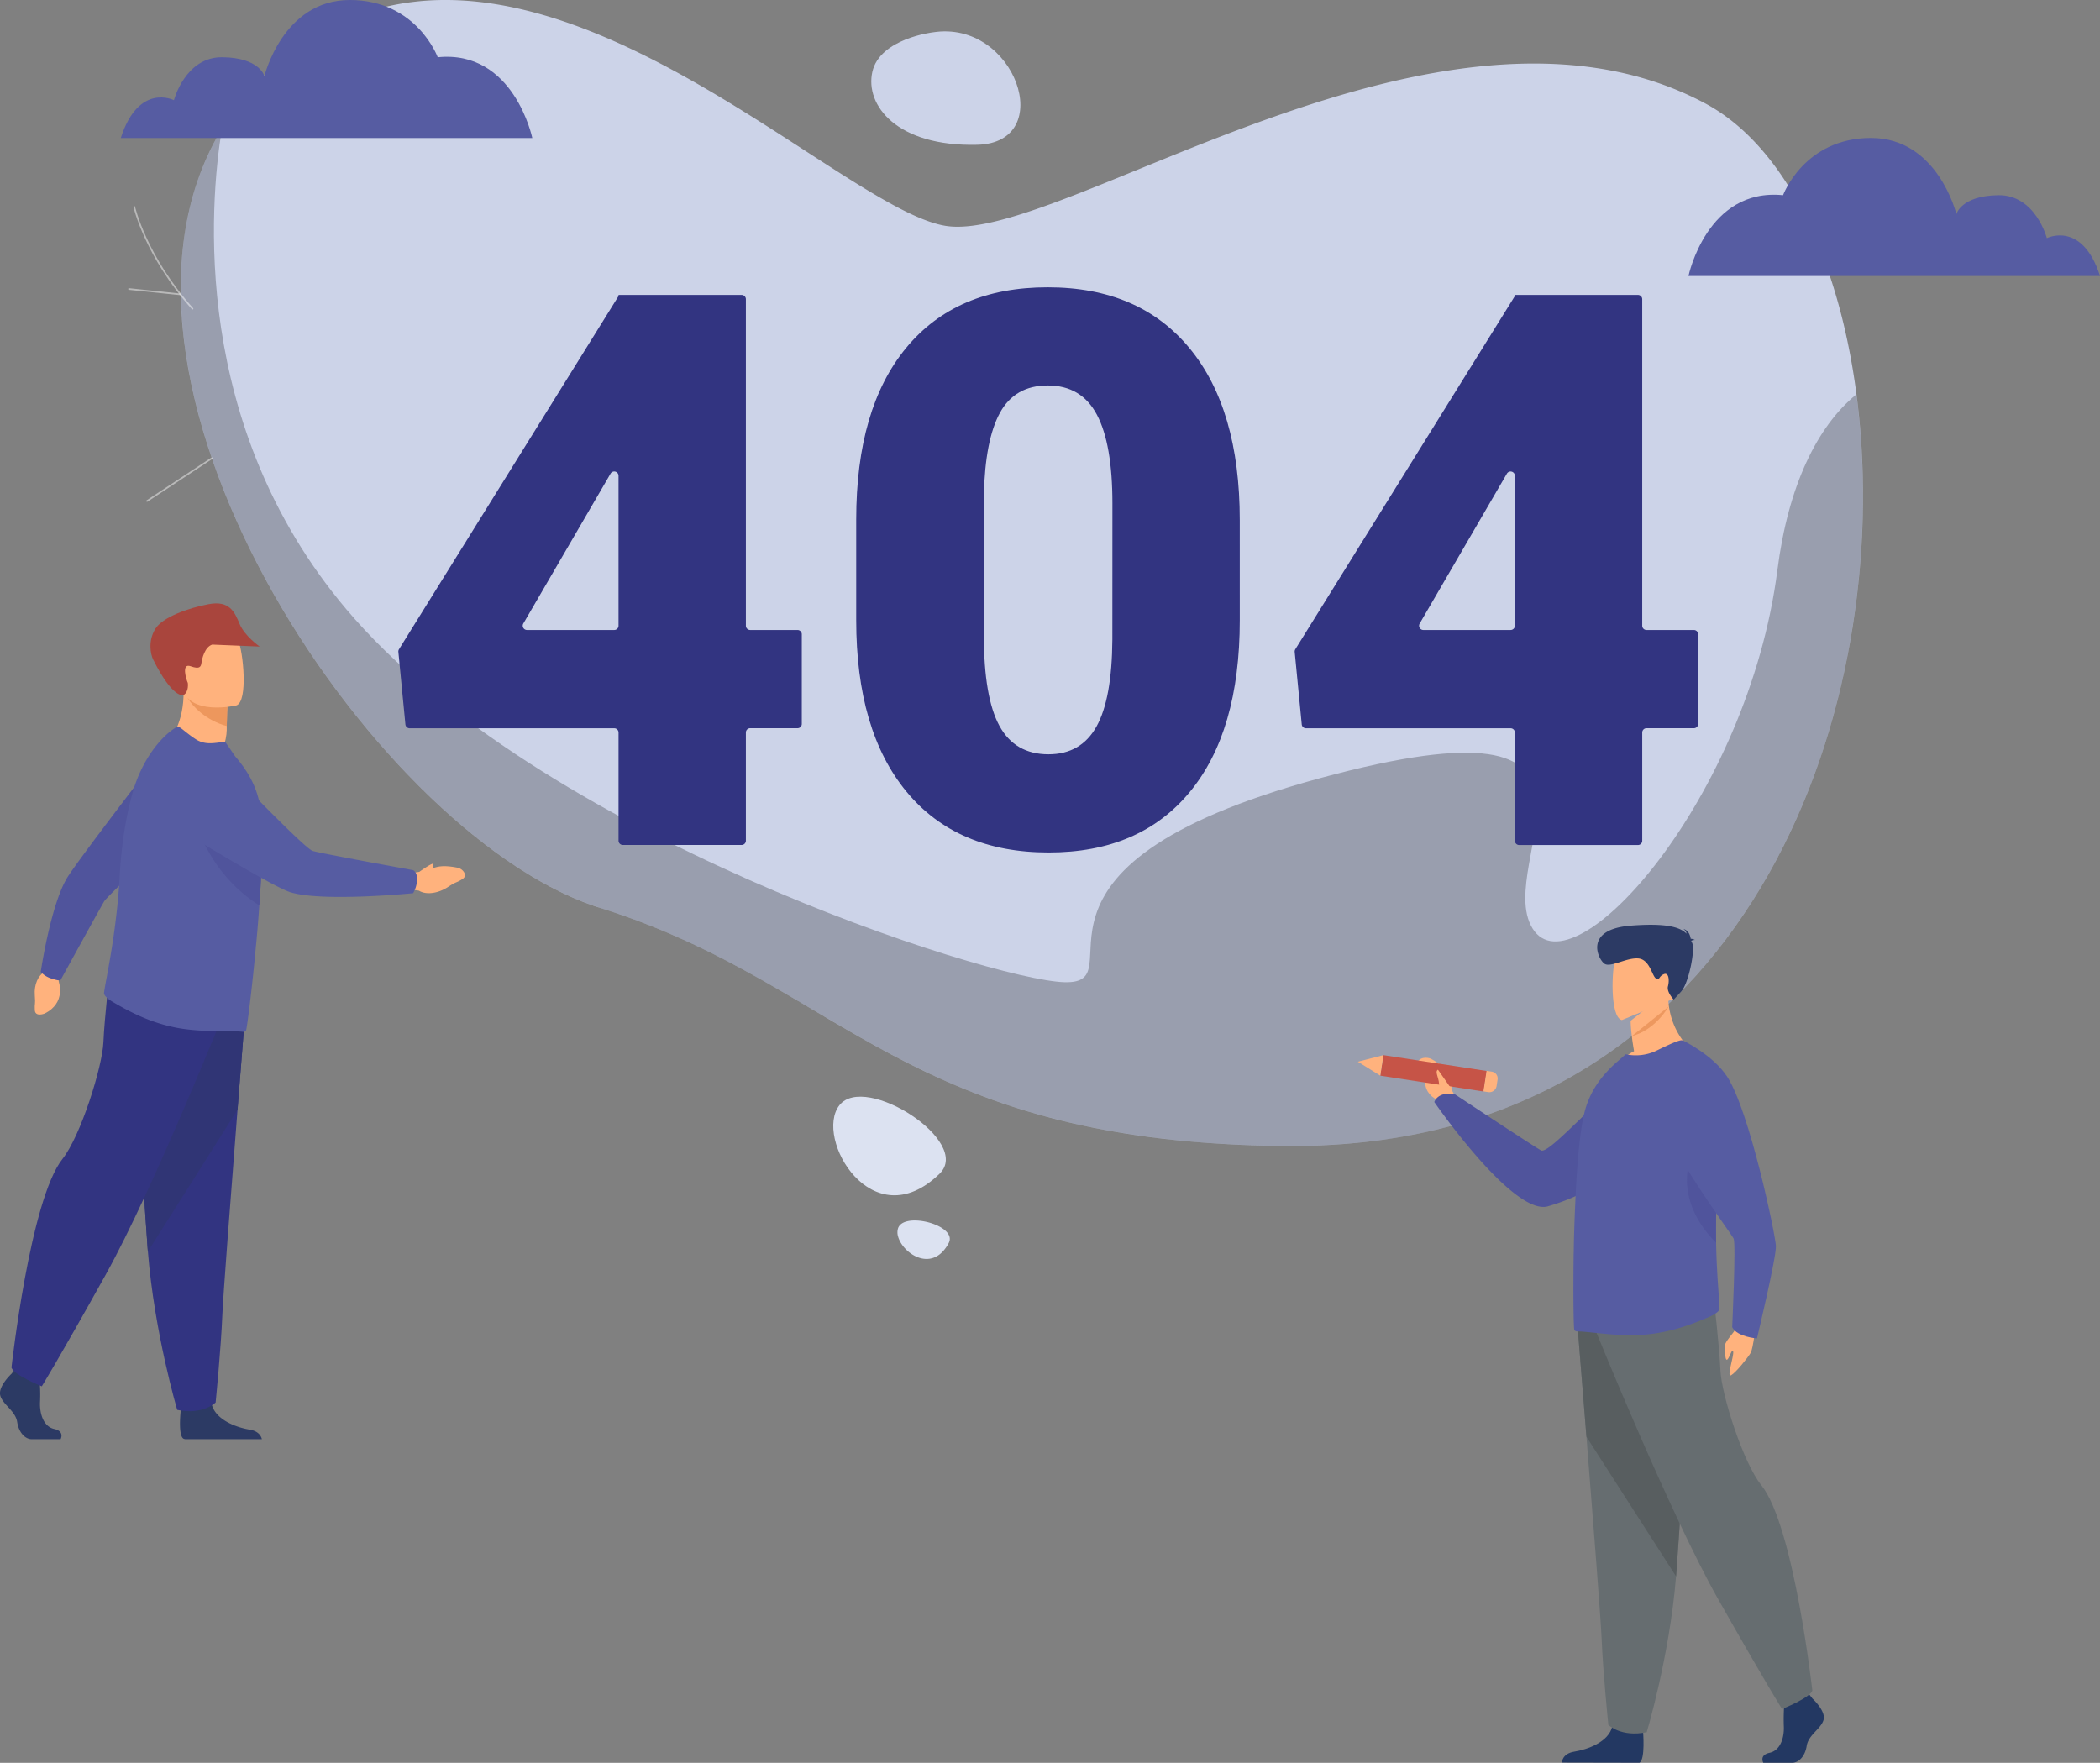 <svg xmlns="http://www.w3.org/2000/svg" viewBox="0 0 1564.21 1313.17"><rect x="0" y="0" width="1564.21" height="1313.17" fill="#808080" stroke="none"/><defs><style>.cls-1{isolation:isolate;}.cls-2{fill:#ccd3e8;}.cls-3{fill:#dce2f1;}.cls-4{opacity:0.25;}.cls-4,.cls-6{mix-blend-mode:overlay;}.cls-5{fill:#323481;}.cls-6{fill:none;stroke:#fff;stroke-linecap:round;stroke-linejoin:round;stroke-width:1.22px;opacity:0.45;}.cls-7{fill:#565ca2;}.cls-8{fill:#ffb27d;}.cls-9{fill:#ed975d;}.cls-10{fill:#a9453d;}.cls-11{fill:#2c3a64;}.cls-12{fill:#303575;}.cls-13{fill:#50549c;}.cls-14{fill:#c65447;}.cls-15{fill:#233862;}.cls-16{fill:#666d70;}.cls-17{fill:#585e60;}.cls-18{fill:#ed985f;}</style></defs><title>404</title><g class="cls-1"><g id="Warstwa_3" data-name="Warstwa 3"><path class="cls-2" d="M1706.58,1262.09q-8.12.72-16.45,1.15-5.84.31-11.77.48-6.33.2-12.75.22-2.35,0-4.7,0c-.72,0-1.42,0-2.13,0l-4.52,0q-13.13-.16-25.59-.67c-257.81-10.11-306.43-121.95-481-176.68C981.31,1034.38,751.91,694.8,866.06,506.13a200.48,200.48,0,0,1,38.8-46.38c175.44-155.83,414.65,105.08,500.33,118.8S1773,382.07,1970.63,487.16c59.65,31.72,99.68,115.44,112.94,216.78C2112.83,927,2012.47,1235.41,1706.58,1262.09Z" transform="translate(-700.76 -410.29)"/><path class="cls-3" d="M1400.63,1284.63c-50.26,48.74-93.67-26.65-74.63-51S1425.24,1260.76,1400.63,1284.63Z" transform="translate(-700.76 -410.29)"/><path class="cls-3" d="M1407.41,1336.29a30,30,0,0,1-3.85,5.67c-12.44,14.2-30.59,1-33.82-10.42a10.38,10.38,0,0,1,0-6.43C1374.38,1312.48,1414.42,1323.13,1407.41,1336.29Z" transform="translate(-700.76 -410.29)"/><path class="cls-2" d="M1395.72,434.36c61.43-9.65,92.91,82.25,33,83.77s-83.77-29.45-78.18-54.32S1395.72,434.36,1395.72,434.36Z" transform="translate(-700.76 -410.29)"/><path class="cls-4" d="M1706.58,1262.09q-8.12.72-16.45,1.15-5.84.31-11.77.48-6.33.2-12.75.22-2.35,0-4.7,0c-.72,0-1.42,0-2.13,0l-4.52,0q-13.13-.16-25.59-.67c-257.81-10.11-306.43-121.95-481-176.68C981.31,1034.38,751.91,694.8,866.06,506.13c-9.26,56.72-23.1,220.67,92.37,357.65,142.15,168.64,478.75,276.52,535.11,278.18s-57.15-84.89,190.74-152.06,127.57,62.59,158,112,160.72-97.56,182.41-267c8-62.56,29.45-106.84,58.85-130.88C2112.83,927,2012.47,1235.41,1706.58,1262.09Z" transform="translate(-700.76 -410.29)"/><path class="cls-5" d="M1259.53,879.58h35.27a3.19,3.19,0,0,1,3.19,3.19v66.8a3.19,3.19,0,0,1-3.19,3.19h-35.27a3.19,3.19,0,0,0-3.19,3.19v80.59a3.19,3.19,0,0,1-3.19,3.19h-88.47a3.19,3.19,0,0,1-3.19-3.19V956a3.19,3.19,0,0,0-3.19-3.19H1005.91a3.19,3.19,0,0,1-3.18-2.88l-5.24-54a3.19,3.19,0,0,1,.47-2l163.53-263.1v-.84h91.66a3.19,3.19,0,0,1,3.19,3.19V876.39A3.19,3.19,0,0,0,1259.53,879.58Zm-166.24,0h65a3.19,3.19,0,0,0,3.19-3.19V764.72a3.19,3.19,0,0,0-5.91-1.68h0l-65,111.73A3.19,3.19,0,0,0,1093.29,879.58Z" transform="translate(-700.76 -410.29)"/><path class="cls-5" d="M1624.22,872.26q0,83-37.29,128.07t-105.13,45q-68.4,0-105.84-45.32t-37.44-127.79V797.39q0-83,37.29-128.07t105.41-45q68.11,0,105.55,45.32t37.44,128.07Zm-94.86-87q0-44.19-11.54-66t-36.59-21.82q-24.49,0-35.61,20.27t-12,61.36V883.81q0,45.88,11.54,67.13t36.59,21.25q24.2,0,35.75-20.69t11.82-64.88Z" transform="translate(-700.76 -410.29)"/><path class="cls-5" d="M1927.18,879.58h35.27a3.19,3.19,0,0,1,3.19,3.19v66.8a3.19,3.19,0,0,1-3.19,3.19h-35.27A3.19,3.19,0,0,0,1924,956v80.59a3.19,3.19,0,0,1-3.19,3.19h-88.47a3.19,3.19,0,0,1-3.19-3.19V956a3.19,3.19,0,0,0-3.19-3.19H1673.56a3.19,3.19,0,0,1-3.18-2.88l-5.25-54a3.19,3.19,0,0,1,.47-2l163.53-263.1v-.84h91.67a3.19,3.19,0,0,1,3.19,3.19V876.39A3.19,3.19,0,0,0,1927.18,879.58Zm-166.24,0h65a3.19,3.19,0,0,0,3.19-3.19V764.73a3.19,3.19,0,0,0-5.91-1.68h0l-65,111.73A3.19,3.19,0,0,0,1760.94,879.58Z" transform="translate(-700.76 -410.29)"/><path class="cls-6" d="M800.75,564.37s8.34,36.62,43.41,75.88" transform="translate(-700.76 -410.29)"/><line class="cls-6" x1="96.1" y1="215.3" x2="134.44" y2="219.29"/><line class="cls-6" x1="109.55" y1="373.19" x2="157.82" y2="341.35"/><path class="cls-7" d="M2028.89,555.7s15.61-42.65,65.49-42.65S2158,569.79,2158,569.79s3.43-13.71,31.22-14.09,36.17,32,36.17,32,26.27-13.33,39.6,28.18H1958.45S1972.16,550,2028.89,555.7Z" transform="translate(-700.76 -410.29)"/><path class="cls-7" d="M1026.8,452.93s-15.61-42.65-65.49-42.65S897.72,467,897.72,467s-3.43-13.71-31.22-14.09-36.17,32-36.17,32-26.27-13.33-39.6,28.18h306.52S1083.54,447.22,1026.8,452.93Z" transform="translate(-700.76 -410.29)"/></g><g id="Слой_2" data-name="Слой 2"><path class="cls-8" d="M1013.06,1059.76c3.1-2.19,10.12-7,10.49-5.93a4.72,4.72,0,0,1-1,3.45c4.25-1.59,8.56-2.63,18.77-.67a7.64,7.64,0,0,1,5,3.3c1,1.62,1.43,3.64-1.17,5.26-5.21,3.24-3.7,1.3-10.93,6s-16.09,5.92-21.39,2.61l-7.1-1.18-.88-11.68S1008.95,1060.45,1013.06,1059.76Z" transform="translate(-700.76 -410.29)"/><path class="cls-8" d="M826.93,961.77s16.75,19.87,38.07,11.56c0,0,4.59-11.09,4.65-19.27,0-1,0-2,0-2.91.11-9.21.42-14.38.42-14.38h0c-1-.4-32.6-13.39-32.57-12.31C838.06,949.36,826.93,961.77,826.93,961.77Z" transform="translate(-700.76 -410.29)"/><path class="cls-9" d="M840.7,930.39c3.05,5.65,13.52,16.71,29,20.75.11-9.21.42-14.38.42-14.38h0C869.22,936.52,839.79,928.72,840.7,930.39Z" transform="translate(-700.76 -410.29)"/><path class="cls-8" d="M876.74,935.81s-35.57,8.36-40.44-13.87-12.73-36.12,9.77-42.4,28.79,1.23,32.22,8.26S885.86,933.06,876.74,935.81Z" transform="translate(-700.76 -410.29)"/><path class="cls-10" d="M858.85,890.45c-5.62,1.77-7.61,10.63-8,13.47s-1.07,5.2-8.14,2.66-3.2,10-2.06,12.42c0,0,1,6.4-3.09,9-.49.31-8.14,2.66-22.63-26.21-2.28-4.53-3.83-14.34,1.48-23s24.11-15.48,39.73-18.44,19.38,5.83,23.06,14.66c3.86,9.28,15,16.91,15,16.91" transform="translate(-700.76 -410.29)"/><path class="cls-11" d="M745.89,1482.39H724.35c-4.51,0-9.53-4.52-10.79-12.8S703,1456.79,701,1450s8.28-16.31,8.28-16.31l1.72-2.21,1.79-2.3,17.06,4s.42,4.06.68,9.24a118,118,0,0,1,.07,11.84c-.5,9,2.53,18.76,10.56,20.52S745.89,1482.39,745.89,1482.39Z" transform="translate(-700.76 -410.29)"/><path class="cls-11" d="M895.83,1482.39H838.74a5.13,5.13,0,0,1-1.21-.35c-3.81-1.91-2.62-16.5-2.16-21,.09-.84.15-1.33.15-1.33s20.07-16.06,22.84-3.76c.09.38.19.76.29,1.13h0c3.48,11.5,19.06,16.73,28.06,18.18C893.59,1476.38,895.37,1480.38,895.83,1482.39Z" transform="translate(-700.76 -410.29)"/><path class="cls-5" d="M884.32,1153.16s-3,38-6.63,83.76c-4.87,62.11-10.73,138.41-11.31,152.86-1,25.1-5,65.25-5,65.25s-9.53,9.54-28.61,5.52c0,0-17-57.31-21.85-117.95l-.23-3c-4.52-61.73-11.54-191.71-11.54-191.71Z" transform="translate(-700.76 -410.29)"/><path class="cls-12" d="M884.32,1153.16s-3,38-6.63,83.76L810.9,1342.6l-.23-3c-4.52-61.73-11.54-191.71-11.54-191.71Z" transform="translate(-700.76 -410.29)"/><path class="cls-5" d="M870.4,1157.68s-55,137.76-91.09,202.5S731.88,1443,731.88,1443s-20.7-8.28-22.58-13.93c0,0,13.82-125,38-155.45,13.67-17.22,29.74-68.88,30.49-86.95s4.89-53.83,4.89-53.83Z" transform="translate(-700.76 -410.29)"/><path class="cls-8" d="M745.07,1132.65l-.58,8.86s5.84,15.74-10.53,23.81c0,0-7,2.83-7.29-2.63s.61-3.4,0-11.09,2.45-14.94,7.53-17.39l4.17-4.81Z" transform="translate(-700.76 -410.29)"/><path class="cls-13" d="M738.68,1139.1c6.08,2,7.06,1.51,7.06,1.51s29.61-53.9,32.6-58.84,62.86-60.44,62.86-60.44L825.81,964s-68.08,88.16-75.43,100.81c-12.15,20.9-19.27,69.46-19.27,69.46A17.81,17.81,0,0,0,738.68,1139.1Z" transform="translate(-700.76 -410.29)"/><path class="cls-7" d="M895.92,1043.86c-.21,11.78-.9,25-1.82,38.47l-.17,2.39c-.59,8.33-1.23,16.68-2,24.83-.29,3.27-.61,6.49-.94,9.66l-.05.43c0,1.19-.17,2.47-.3,3.65-3,30.5-6.15,54.6-6.73,55a3.42,3.42,0,0,1-2.34.6c-8-1-31.87.81-51.41-3.44-16.49-3.48-30.69-10.07-45.73-19-2-1.18-6.55-4.31-6.18-6.64.36-2.57,1-6.28,1.89-10.94,3-16.23,8.08-44.14,9.83-76.8q.51-9.13,1.48-18a273.2,273.2,0,0,1,8-43c6.7-24.12,20.87-42.2,33.22-49.43,1.61-.9,6,4.22,13.94,9.34,7.37,4.72,14.35,2.57,21.89,1.91l7.41,10.8c8,9.34,16.6,21.78,18.93,39.47q.26,2,.45,4.17A259.47,259.47,0,0,1,895.92,1043.86Z" transform="translate(-700.76 -410.29)"/><path class="cls-13" d="M895.92,1043.86c-.21,11.78-.9,25-1.82,38.47l-.17,2.39c-45.69-28.6-52.73-80.94-52.73-80.94,22.48,1,40.34,6.15,54.1,13.54A259.47,259.47,0,0,1,895.92,1043.86Z" transform="translate(-700.76 -410.29)"/><path class="cls-7" d="M1011.38,1066.38c.47-6.78-3-7.9-3-7.9s-68.9-12.49-74.75-14.33-55.94-53.94-55.94-53.94-19.2-21.65-34.91-16.87c-13.66,4.15-19,14.81-20.82,25A29.9,29.9,0,0,0,835.8,1029c23.51,14.42,70.58,42.83,81.67,46.08,24.67,7.23,91,.58,91,.58A21.39,21.39,0,0,0,1011.38,1066.38Z" transform="translate(-700.76 -410.29)"/></g><g id="Warstwa_4" data-name="Warstwa 4"><path class="cls-8" d="M1786,1229.59l-4.16-7.86s2.07-14-15.47-22.85c0,0-6.41-2.61-10,2.62-3.33,4.82,6.35,3.95,5.83,12.18s3.39,13.07,8.83,15.76l4.5,5.21Z" transform="translate(-700.76 -410.29)"/><path class="cls-13" d="M1951.79,1210.81s-15.06,73.93-98,98.08c-25.87,7.54-84.66-77.65-84.66-77.65s2.07-7.85,15-6c0,0,57.24,37.89,64.44,42,6.39,3.65,48.44-47,67.61-55.11A48.92,48.92,0,0,1,1951.79,1210.81Z" transform="translate(-700.76 -410.29)"/><polyline class="cls-14" points="1105.09 813.11 1028.12 801.29 1030.46 785.99 1107.44 797.81"/><polygon class="cls-8" points="1011.39 790.89 1028.12 801.29 1030.46 785.99 1011.39 790.89"/><path class="cls-8" d="M1803.76,1211.91h15.48a0,0,0,0,1,0,0v3.92a5.14,5.14,0,0,1-5.14,5.14h-4.89a5.45,5.45,0,0,1-5.45-5.45v-3.6A0,0,0,0,1,1803.76,1211.91Z" transform="translate(-366.67 2411.92) rotate(-81.27)"/><path class="cls-15" d="M2050.75,1675.55s10.28,9.38,8.28,16.05-11.29,11.11-12.54,19.26-6.27,12.59-10.78,12.59h-21.52s-3.32-5.73,4.7-7.46,11.05-11.31,10.55-20.2a156.67,156.67,0,0,1,.75-20.74l17.05-4Z" transform="translate(-700.76 -410.29)"/><path class="cls-15" d="M1924.59,1699.82s1.85,21.36-2.67,23.58l-57.77-.12s0-6.67,9.28-8.15,25.58-6.91,28.34-19S1924.59,1699.82,1924.59,1699.82Z" transform="translate(-700.76 -410.29)"/><path class="cls-16" d="M1875.82,1398.14s3,37.44,6.63,82.44c4.87,61.13,10.72,136.21,11.3,150.44,1,24.7,5,64.21,5,64.21s9.53,9.39,28.59,5.43c0,0,17-56.4,21.84-116.08l.23-2.95C1953.94,1520.88,1961,1393,1961,1393Z" transform="translate(-700.76 -410.29)"/><path class="cls-17" d="M1875.82,1398.14s3,37.44,6.63,82.44l66.75,104,.23-2.95C1953.94,1520.88,1961,1393,1961,1393Z" transform="translate(-700.76 -410.29)"/><path class="cls-16" d="M1889.73,1402.59s54.92,135.58,91,199.29,47.4,81.49,47.4,81.49,20.69-8.15,22.57-13.71c0,0-13.81-123-38-153-13.67-16.94-29.72-67.79-30.47-85.57s-4.89-53-4.89-53Z" transform="translate(-700.76 -410.29)"/><path class="cls-8" d="M1962,1193.65s-37.16,17.93-58.59,11.28a50.56,50.56,0,0,1,14.5-11.6c-.74-4.3-1.32-8-1.65-11.2a103.45,103.45,0,0,1-.91-11.44l14.34-11.28,13.6-10.79C1942.22,1179,1962,1193.65,1962,1193.65Z" transform="translate(-700.76 -410.29)"/><path class="cls-7" d="M1873.47,1401.23a3.35,3.35,0,0,0,2.23.89c8.07-.16,31.56,4.3,51.41,2.27,16.81-1.62,31.64-6.49,47.55-13.46,2.14-1,7-3.57,6.92-5.84-.09-2.6-.33-6.25-.66-11-.67-9.27-1.6-22.43-1.9-38-.22-11.57-.1-24.48.74-38.15,0-.92.1-1.84.14-2.77.24-5,.36-10.06.36-15a260.34,260.34,0,0,0-3.37-44.62c-4-23.53-11.63-41.95-22.83-50.15-1.49-1.14-10.72,3.32-19.28,7.46a35.63,35.63,0,0,1-23.07,2.76l-7.42,6.49c-9,8.19-18.88,19.47-23.24,36.51-3.62,14.45-5.76,40.57-6.92,67.67-.57,12.33-1,24.66-1.15,36.42v.41c-.09,1.22-.09,2.44-.09,3.66C1872.49,1376.89,1872.89,1400.83,1873.47,1401.23Z" transform="translate(-700.76 -410.29)"/><path class="cls-18" d="M1943.54,1160.23s-9.39,17.12-27.28,21.91" transform="translate(-700.76 -410.29)"/><path class="cls-8" d="M1947.6,1154.2c3.33-21.79,10.14-35.72-12.35-40.35s-28.17,3-31.08,10-4.49,44.23,4.65,46.3" transform="translate(-700.76 -410.29)"/><path class="cls-11" d="M1960.49,1111.24c.32-.37,1.06-.67,2.72-.76a6.69,6.69,0,0,0-3.09-.87c-.34-2.3-1.57-6.36-5.52-7.35a5,5,0,0,1,2.4,3.57c-4.58-4.7-14.39-8.13-41.56-6-35.81,2.83-24,25.75-19.37,28.49s16.3-4.76,24.94-4.07,10.28,13.17,13.21,14.88,1.78-1.32,5.74-3.11,4.34,4.78,3.2,9,4.3,9.91,4.3,9.91l5.5-5.93c5.5-5.93,10.69-31,8.19-36.39Z" transform="translate(-700.76 -410.29)"/><path class="cls-8" d="M1771.84,1207.12c-2.92,1.65,1.6,6.79.77,13.2-.29,2.24,4.94,8.13,9.18,1" transform="translate(-700.76 -410.29)"/><path class="cls-13" d="M1979,1336.09c-.22-11.57-.1-24.48.74-38.15,0-.92.1-1.84.14-2.77-3.37-16.7-8.47-31.51-16-32C1963.93,1263.18,1941.58,1298.31,1979,1336.09Z" transform="translate(-700.76 -410.29)"/><path class="cls-8" d="M2008.59,1396.67s-1.86,18.12-3.91,21.54-10.75,14.38-14.46,16.53,2.26-14.43,1.51-17.65-3.05,5.89-4.69,6.1-1.21-8-1.27-11,8-10.35,10.78-16.71S2008.59,1396.67,2008.59,1396.67Z" transform="translate(-700.76 -410.29)"/><path class="cls-7" d="M1954,1185.23s22.43,10.62,33.19,27c16.68,25.33,36,117.64,36.38,126.19s-14.11,68.9-14.11,68.9-14.68-1-18.46-8.37c0,0,2.93-62,1.07-66s-61.19-83.18-54.52-100.08S1954,1185.23,1954,1185.23Z" transform="translate(-700.76 -410.29)"/></g></g></svg>